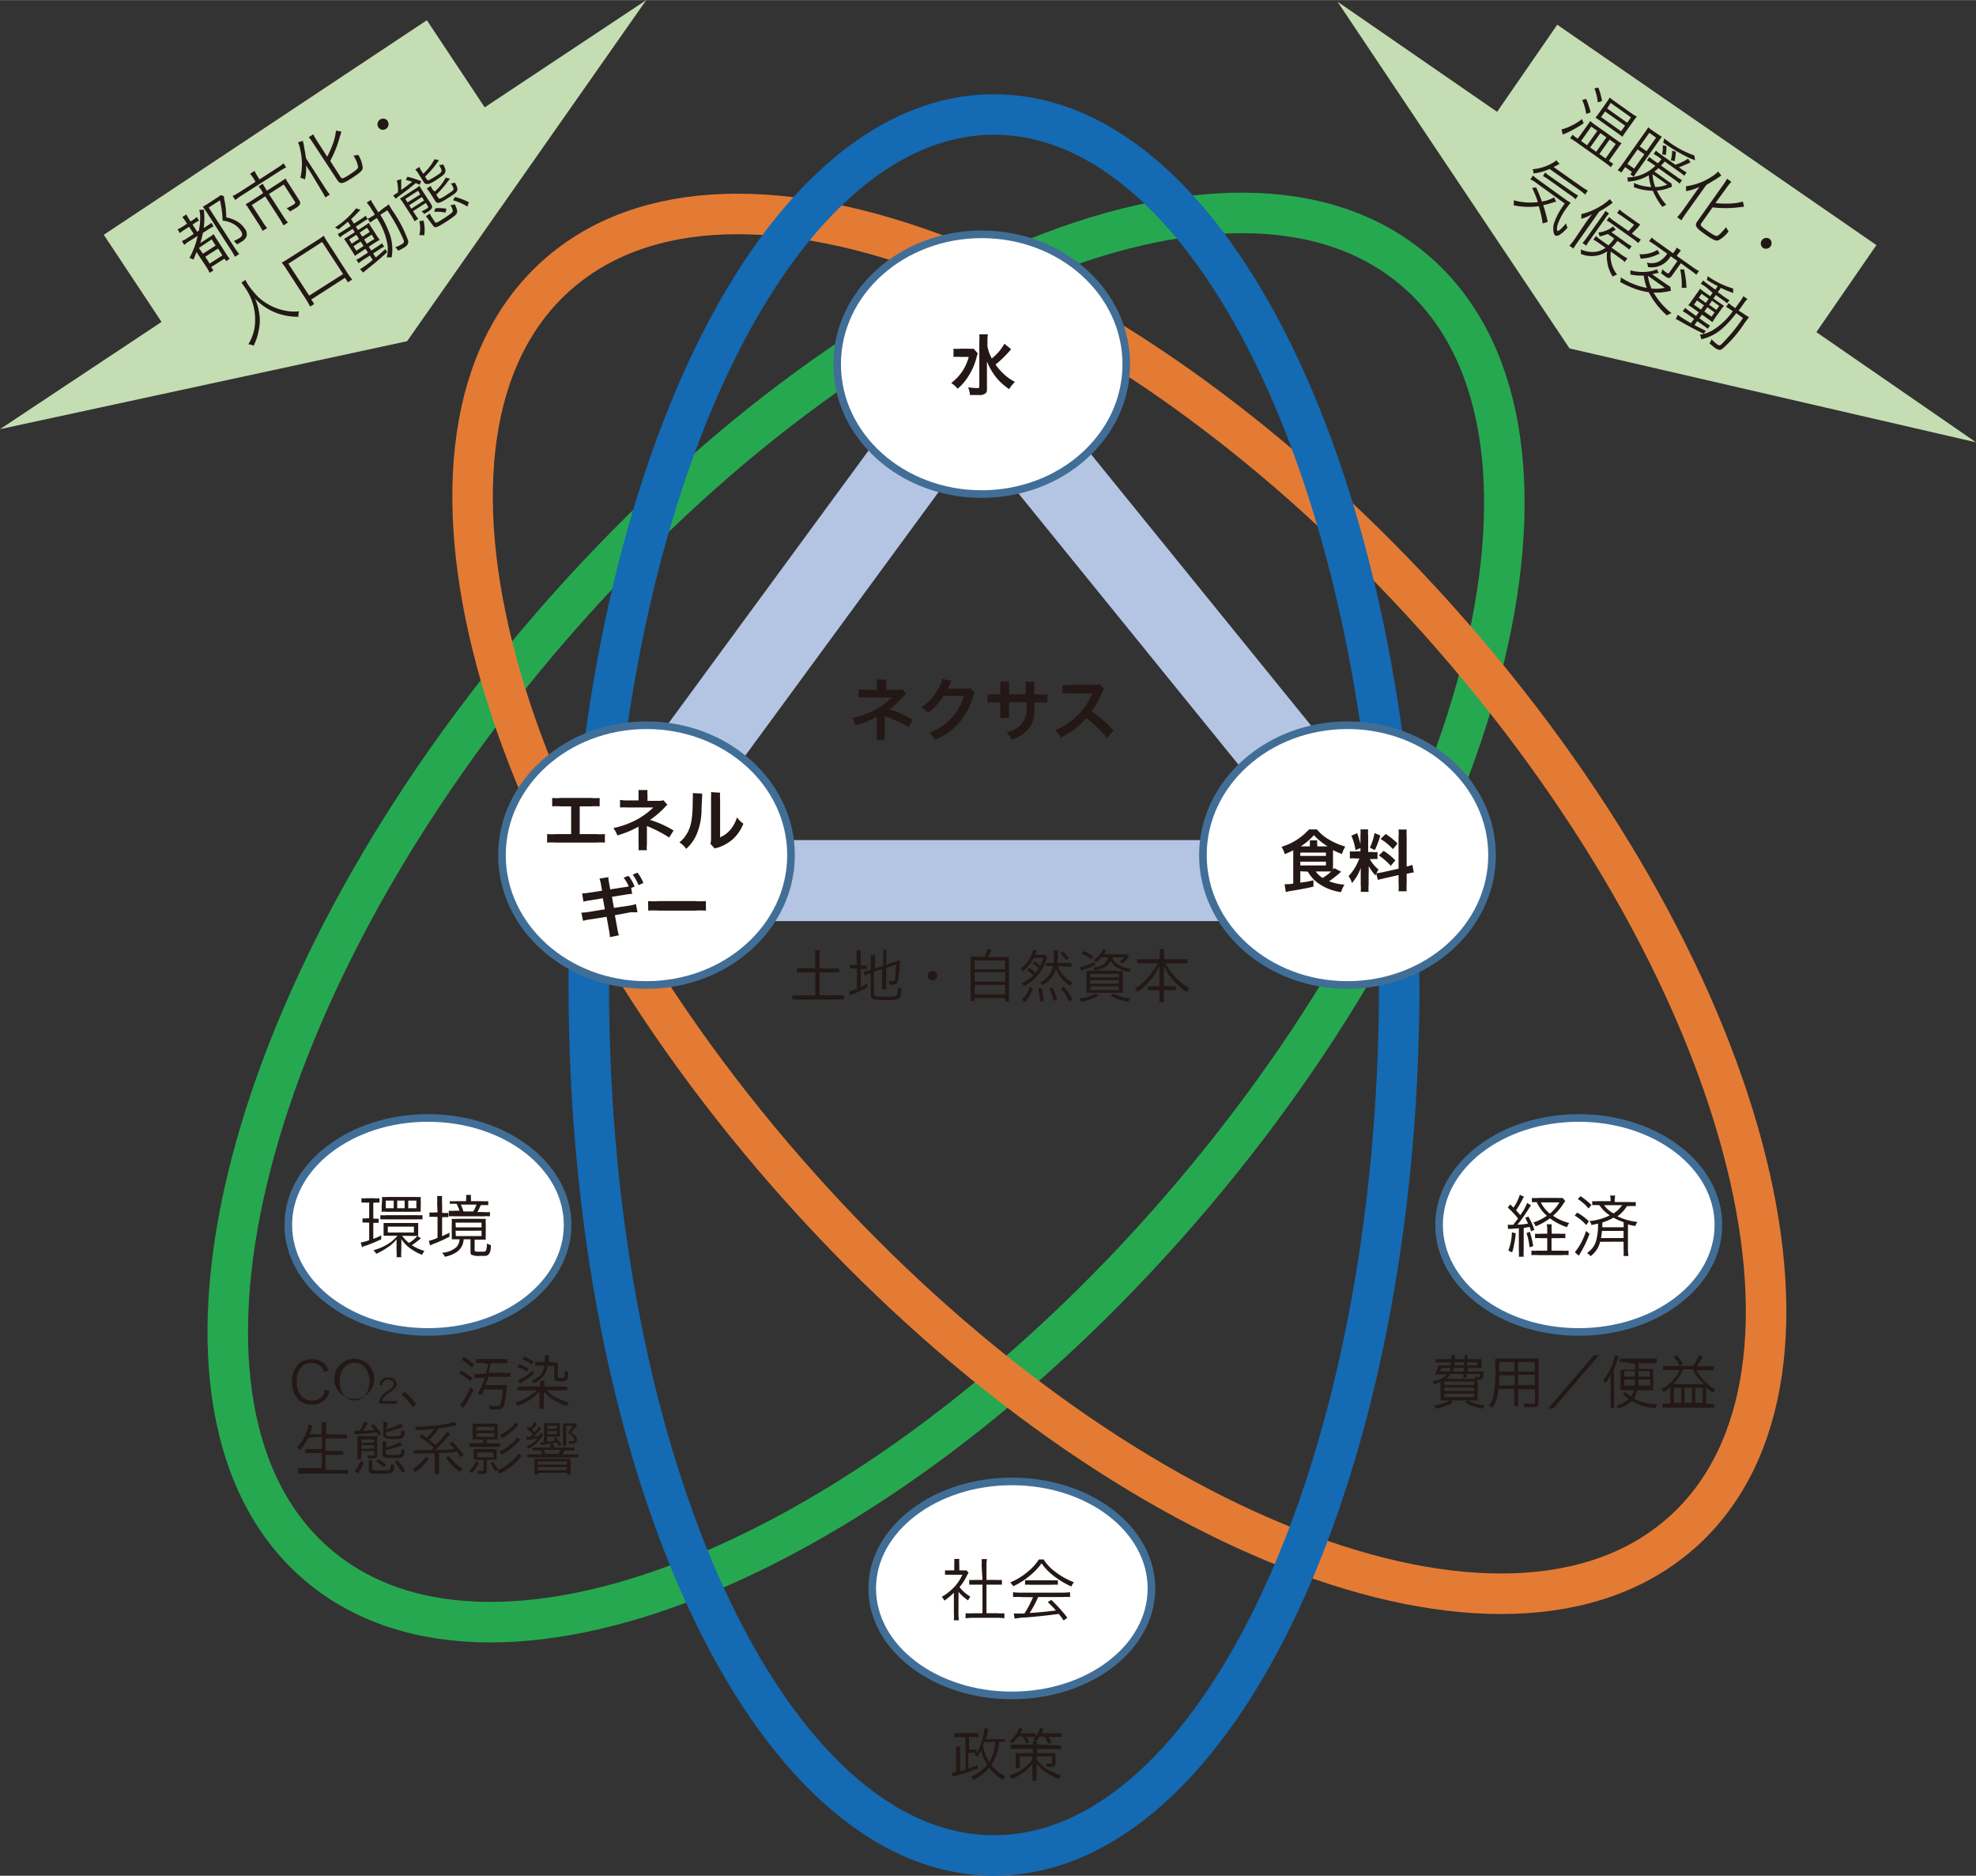 <svg xmlns="http://www.w3.org/2000/svg" width="73.14mm" height="69.42mm" viewBox="0 0 207.34 196.77"><rect x="0" y="0" width="207.34" height="196.77" fill="#333333" stroke="none"/><defs><style>.cls-1{fill:#fff;stroke:#416e97;stroke-width:0.8px;}.cls-1,.cls-2,.cls-3,.cls-4,.cls-6{stroke-miterlimit:8;}.cls-1,.cls-5{fill-rule:evenodd;}.cls-2,.cls-3,.cls-4,.cls-6{fill:none;}.cls-2{stroke:#b4c5e3;stroke-width:8.5px;}.cls-3{stroke:#26a850;}.cls-3,.cls-4,.cls-6{stroke-width:4.25px;}.cls-4{stroke:#e47b34;}.cls-5{fill:#c4ddb2;}.cls-6{stroke:#146ab3;}.cls-7{fill:#231815;}</style></defs><g id="レイヤー_2" data-name="レイヤー 2"><g id="文字"><path class="cls-1" d="M151,128.49c0-6.2,6.56-11.22,14.65-11.22s14.66,5,14.66,11.22-6.56,11.23-14.66,11.23-14.65-5-14.65-11.23Z"/><path class="cls-1" d="M30.25,128.49c0-6.2,6.56-11.22,14.65-11.22s14.66,5,14.66,11.22S53,139.72,44.9,139.72s-14.65-5-14.65-11.23Z"/><path class="cls-1" d="M91.52,166.63c0-6.2,6.56-11.23,14.65-11.23s14.65,5,14.65,11.23-6.56,11.22-14.65,11.22-14.65-5-14.65-11.22Z"/><polygon class="cls-2" points="63.31 92.37 102.24 39.3 145.29 92.37 63.31 92.37 63.31 92.37"/><path class="cls-3" d="M125.18,125.31c31.76-37.51,42.15-80.92,23.21-97s-60,1.36-91.81,38.87-42.15,80.92-23.21,97,60.05-1.36,91.81-38.87Z"/><path class="cls-4" d="M150.8,64.91c-32.62-36.39-74-52.5-92.43-36s-6.91,59.41,25.72,95.8,74,52.5,92.44,36,6.9-59.42-25.73-95.8Z"/><polygon class="cls-5" points="0 45.01 16.95 33.76 10.89 24.62 44.79 2.11 50.86 11.25 67.81 0 42.72 35.78 0 45.01 0 45.01"/><polygon class="cls-5" points="140.34 0.16 157.09 11.72 163.4 2.58 196.89 25.7 190.59 34.83 207.34 46.39 164.69 36.54 140.34 0.16 140.34 0.16"/><path class="cls-6" d="M146.82,103.32c0-50.44-19-91.32-42.52-91.32S61.78,52.88,61.78,103.32s19,91.32,42.52,91.32,42.52-40.88,42.52-91.32Z"/><path class="cls-1" d="M87.84,38.2c0-7.53,6.79-13.63,15.17-13.63s15.17,6.1,15.17,13.63S111.39,51.82,103,51.82,87.84,45.72,87.84,38.2Z"/><path class="cls-1" d="M52.67,89.7c0-7.53,6.8-13.63,15.17-13.63S83,82.17,83,89.7s-6.8,13.62-15.18,13.62S52.67,97.22,52.67,89.7Z"/><path class="cls-1" d="M126.22,89.7c0-7.53,6.79-13.63,15.17-13.63s15.17,6.1,15.17,13.63-6.79,13.62-15.17,13.62-15.17-6.1-15.17-13.62Z"/><path class="cls-7" d="M102.6,37.07a3.57,3.57,0,0,0-.15.48,6.56,6.56,0,0,1-.9,2,5.27,5.27,0,0,1-1.07,1.22,2.75,2.75,0,0,0-.67-.6,4.88,4.88,0,0,0,1-1,4.93,4.93,0,0,0,.84-1.74h-.89a6.37,6.37,0,0,0-.71,0v-.86a4.6,4.6,0,0,0,.76,0h.74a4.18,4.18,0,0,0,.62,0Zm3.5-.45s-.13.15-.37.42a11.09,11.09,0,0,1-1.27,1.19,5.58,5.58,0,0,0,.81.94,4.88,4.88,0,0,0,1.23.88,3.82,3.82,0,0,0-.61.76,6.29,6.29,0,0,1-1.21-1.05,6.45,6.45,0,0,1-1.12-1.86c0,.71,0,.87,0,1.11V40.7c0,.32,0,.46-.18.57a1,1,0,0,1-.68.16c-.26,0-.64,0-.92,0a2.6,2.6,0,0,0-.2-.81,7.61,7.61,0,0,0,.92.08c.21,0,.26,0,.26-.17V35.81a5.32,5.32,0,0,0,0-.75h.9a4.22,4.22,0,0,0-.05.75v.5a4.08,4.08,0,0,0,.46,1.28,5.06,5.06,0,0,0,1.32-1.54Z"/><path class="cls-7" d="M60.83,87.49h1.72a5.36,5.36,0,0,0,.92,0v.89a6.86,6.86,0,0,0-.91,0H58.31a6.69,6.69,0,0,0-.9,0v-.89a5.22,5.22,0,0,0,.92,0h1.6V84.58H58.85a7.19,7.19,0,0,0-.91,0v-.88a5.36,5.36,0,0,0,.92,0H62a5.36,5.36,0,0,0,.92,0v.88a7.1,7.1,0,0,0-.91,0H60.83Z"/><path class="cls-7" d="M67,89.18a4,4,0,0,0,0-.63V86.7a1.59,1.59,0,0,1-.22.13,10.73,10.73,0,0,1-2,.8,3,3,0,0,0-.42-.77,9.31,9.31,0,0,0,2-.66,7.88,7.88,0,0,0,2.19-1.5H68.4l-2.59,0a5.11,5.11,0,0,0-.75,0V83.9a3.89,3.89,0,0,0,.76.06H67v-.58c0-.26,0-.36,0-.51h.94a3.07,3.07,0,0,0,0,.5V84h1.2a1.61,1.61,0,0,0,.48-.06l.41.48a1.6,1.6,0,0,0-.31.3A9.31,9.31,0,0,1,68.21,86a11.25,11.25,0,0,1,2.47,1.11l-.46.74a14.12,14.12,0,0,0-2.16-1.13l-.18-.08c0,.09,0,.29,0,.35v1.56a2.84,2.84,0,0,0,0,.63Z"/><path class="cls-7" d="M73.68,83.24c0,.2,0,.2-.07,1.58A6.62,6.62,0,0,1,73,87.73a4.44,4.44,0,0,1-1,1.31,2.4,2.4,0,0,0-.71-.68,3.29,3.29,0,0,0,.73-.82c.51-.81.67-1.73.67-3.71a3.3,3.3,0,0,0,0-.64Zm1.88-.09a3.78,3.78,0,0,0,0,.68l0,4a2.88,2.88,0,0,0,1.08-.8,3.61,3.61,0,0,0,.69-1.3,3,3,0,0,0,.67.67,4.39,4.39,0,0,1-1.13,1.65,4.73,4.73,0,0,1-1.51.85A2.63,2.63,0,0,0,75,89l-.45-.48a3.32,3.32,0,0,0,.06-.75l0-4v-.21a3.18,3.18,0,0,0,0-.47Z"/><path class="cls-7" d="M65.5,93.06c.17,0,.37-.06.47-.09a4.44,4.44,0,0,0-.53-.91l.52-.19A5,5,0,0,1,66.59,93l-.36.14.1.63h-.22l0,0-.41.06-1.49.24.21,1.16L66,95a4.2,4.2,0,0,0,.73-.17l.16.86-.33,0-.11,0-.28,0L64.52,96l.25,1.37a7.31,7.31,0,0,0,.17.74L64,98.3a5.88,5.88,0,0,0-.1-.74l-.25-1.39-1.75.27a5.2,5.2,0,0,0-.72.15L61,95.73a5.16,5.16,0,0,0,.75-.07l1.72-.28-.22-1.16L62,94.43a5.79,5.79,0,0,0-.78.15l-.14-.87a5.26,5.26,0,0,0,.78-.08l1.31-.2-.1-.6a3.28,3.28,0,0,0-.17-.67l.93-.15a4.93,4.93,0,0,0,.09.67l.11.61ZM67,92.84a5.24,5.24,0,0,0-.61-1.1l.5-.2a4.19,4.19,0,0,1,.62,1.08Z"/><path class="cls-7" d="M68,94.52a7.28,7.28,0,0,0,1.15,0h3.77a7.2,7.2,0,0,0,1.15,0v1a9.08,9.08,0,0,0-1.15,0H69.18a9.28,9.28,0,0,0-1.16,0Z"/><path class="cls-7" d="M136.44,91.39v1.2c.68-.1.74-.11,1.38-.25V93c-.75.18-1.3.28-2.57.49l-.33.08-.13-.82h.11c.09,0,.51,0,.8-.07V89.51c0-.09,0-.14,0-.32a8.38,8.38,0,0,1-.89.4,3.34,3.34,0,0,0-.34-.77A6.21,6.21,0,0,0,137.35,87h.83a4.7,4.7,0,0,0,1.26,1.06,7.32,7.32,0,0,0,1.72.74,3.29,3.29,0,0,0-.35.78,7.56,7.56,0,0,1-.94-.41v1.72a3,3,0,0,0,0,.32l.13-.15.72.38a12.41,12.41,0,0,1-1.26,1,6,6,0,0,0,1.61.36,3.78,3.78,0,0,0-.36.78,5.37,5.37,0,0,1-2.48-1,3.9,3.9,0,0,1-1-1.15Zm1-2.61v-.21a2.19,2.19,0,0,0,0-.42h.78a1.63,1.63,0,0,0,0,.42v.21h1.09a6.69,6.69,0,0,1-1.44-1.18,6.51,6.51,0,0,1-1.39,1.18Zm-1,1h2.69v-.35h-2.69Zm0,1h2.69v-.4h-2.69Zm1.61.62a2.42,2.42,0,0,0,.73.69,5.68,5.68,0,0,0,.91-.68h-1.64Z"/><path class="cls-7" d="M144.4,91.6a2.46,2.46,0,0,0-.07.24,5.39,5.39,0,0,1-.72-1,7.46,7.46,0,0,1,0,.8v1.17a3.71,3.71,0,0,0,0,.74h-.83a4.15,4.15,0,0,0,0-.75v-.91c0-.29,0-.62,0-.85a4.93,4.93,0,0,1-.92,1.59,2.08,2.08,0,0,0-.36-.73,4.84,4.84,0,0,0,.77-1.05,7.43,7.43,0,0,0,.37-.8h-.37a3.34,3.34,0,0,0-.63,0v-.75a3.41,3.41,0,0,0,.63,0h.48V87.69a4.1,4.1,0,0,0,0-.69h.81a4,4,0,0,0,0,.69v1.68H144a2.65,2.65,0,0,0,.54,0v.74a4.28,4.28,0,0,0-.56,0h-.25a3.7,3.7,0,0,0,.91,1.09,3.64,3.64,0,0,0-.2.39,5.22,5.22,0,0,0,.65-.1l1.66-.37V87.83a5.57,5.57,0,0,0,0-.82h.85a5.67,5.67,0,0,0,0,.81v3.07a4.26,4.26,0,0,0,.6-.17l.15.8c-.19,0-.39.06-.68.13l-.07,0v1a6.06,6.06,0,0,0,0,.84h-.85a6.13,6.13,0,0,0,0-.85v-.85l-1.5.34c-.31.07-.52.12-.67.17Zm-2-4.21a9.22,9.22,0,0,1,.43,1.53l-.6.25a5.85,5.85,0,0,0-.43-1.51Zm2.43.25a8.84,8.84,0,0,1-.57,1.53l-.52-.26a5.86,5.86,0,0,0,.49-1.53Zm.35,1.61a6.27,6.27,0,0,1,1.23,1l-.48.57a6.46,6.46,0,0,0-1.25-1.09Zm.22-1.77a6.78,6.78,0,0,1,1.24,1l-.48.59A5.93,5.93,0,0,0,144.86,88Z"/><path class="cls-7" d="M38.5,126.16a2.91,2.91,0,0,0-.57,0v-.47a2.43,2.43,0,0,0,.59,0h.71a2.51,2.51,0,0,0,.59,0v.47a2.83,2.83,0,0,0-.54,0h-.11v1.67h.1a2.13,2.13,0,0,0,.46,0v.45a2.22,2.22,0,0,0-.46,0h-.1v1.67a6.11,6.11,0,0,0,.83-.36V130a17.54,17.54,0,0,1-1.64.68c-.15,0-.27.11-.37.15l-.14-.5a4.28,4.28,0,0,0,.89-.24v-1.84h-.22a2.33,2.33,0,0,0-.48,0v-.45a2.28,2.28,0,0,0,.48,0h.22v-1.67Zm5.67,3.75s0,0-.09.06l-.14.11a7.64,7.64,0,0,1-.73.54,5,5,0,0,0,1.33.6,1.51,1.51,0,0,0-.25.41,5.34,5.34,0,0,1-1.39-.79,3.5,3.5,0,0,1-.79-.87,6.6,6.6,0,0,1,0,.69v.54a3.7,3.7,0,0,0,0,.68h-.5a4,4,0,0,0,0-.69v-.52c0-.19,0-.48,0-.67a4,4,0,0,1-1,.89,7.37,7.37,0,0,1-1.13.63,1.32,1.32,0,0,0-.3-.37A5.79,5.79,0,0,0,41,130.3a5.24,5.24,0,0,0,.71-.67H40.8l-.55,0c0-.11,0-.26,0-.43v-.47c0-.17,0-.31,0-.44l.56,0H43.3l.58,0c0,.13,0,.26,0,.44v.47c0,.19,0,.31,0,.43h-.09Zm-4.26-2.44a4,4,0,0,0,.67,0h3.08a6,6,0,0,0,.67,0v.44a6.3,6.3,0,0,0-.65,0H40.57a6.15,6.15,0,0,0-.66,0Zm.17-1.43a3,3,0,0,0,0-.48,4,4,0,0,0,.56,0h2.94a4.34,4.34,0,0,0,.57,0,3.28,3.28,0,0,0,0,.47v.61a3.28,3.28,0,0,0,0,.47,4.33,4.33,0,0,0-.55,0h-3a5.12,5.12,0,0,0-.56,0,2.7,2.7,0,0,0,0-.49Zm1.23-.1h-.83v.8h.83Zm-.62,3.35h2.74v-.62H40.69Zm1.77-3.35h-.78v.8h.78Zm-.26,3.69a3.64,3.64,0,0,0,.7.75,3.15,3.15,0,0,0,.89-.73l-.43,0Zm1.49-3.69h-.85v.8h.85Z"/><path class="cls-7" d="M45.87,126.23a5.59,5.59,0,0,0,0-.77h.52a5.41,5.41,0,0,0,0,.77v1h.09a4.07,4.07,0,0,0,.56,0v.45a4.53,4.53,0,0,0-.56,0h-.09v2c.29-.14.42-.19.77-.38l0,.43a17,17,0,0,1-1.74.78,2.59,2.59,0,0,0-.29.14l-.13-.49a4.48,4.48,0,0,0,.91-.31v-2.2h-.23a4.16,4.16,0,0,0-.62,0v-.47a3.85,3.85,0,0,0,.63,0h.22ZM48,130c-.21,0-.35,0-.6,0a3.07,3.07,0,0,0,0-.5V128.4a3.91,3.91,0,0,0,0-.55,5.89,5.89,0,0,0,.68,0h2.23a5.74,5.74,0,0,0,.66,0,3.76,3.76,0,0,0,0,.57v1.08a3.66,3.66,0,0,0,0,.54,5.09,5.09,0,0,0-.58,0H49.8v1.1c0,.14.08.16.63.16.38,0,.51,0,.56-.11a2,2,0,0,0,.1-.76,1.3,1.3,0,0,0,.42.18c0,.6-.11.84-.27,1s-.33.13-.91.13a1.75,1.75,0,0,1-.8-.1c-.11,0-.16-.15-.16-.34V130h-.72a1.83,1.83,0,0,1-.1.52,1.72,1.72,0,0,1-.78.91,3.18,3.18,0,0,1-1.1.4,1.22,1.22,0,0,0-.29-.42,2.49,2.49,0,0,0,1.5-.58,1.24,1.24,0,0,0,.34-.83Zm2.51-4a6.83,6.83,0,0,0,.72,0v.42a7.1,7.1,0,0,0-.72,0h-.07a5.42,5.42,0,0,1-.35.72h.62a4.16,4.16,0,0,0,.7,0v.45a4.53,4.53,0,0,0-.71,0H47.76a6.32,6.32,0,0,0-.67,0V127a4.22,4.22,0,0,0,.67,0h.45a3.43,3.43,0,0,0-.3-.72h-.06a5.92,5.92,0,0,0-.65,0V126a6.75,6.75,0,0,0,.71,0h1v-.2a2.07,2.07,0,0,0,0-.46h.51a3.09,3.09,0,0,0,0,.47V126Zm-2.68,2.75h2.7v-.5H47.8Zm0,.91h2.7v-.56H47.8Zm1.83-2.58a4.28,4.28,0,0,0,.34-.72H48.35a5.41,5.41,0,0,1,.28.72Z"/><path class="cls-7" d="M158.21,128.48l.28,0h.29l.51-.66a9.48,9.48,0,0,0-1.08-1.15l.26-.33.34.34a5.07,5.07,0,0,0,.66-1.34l.44.19a1.82,1.82,0,0,0-.15.26,9.54,9.54,0,0,1-.68,1.17c.2.21.26.29.44.5a5,5,0,0,0,.72-1.27l.41.24-.44.67c-.25.39-.67,1-1,1.36.46,0,.76-.05,1.12-.1a5.62,5.62,0,0,0-.29-.61l.33-.14A7.87,7.87,0,0,1,161,129l-.35.17a3.1,3.1,0,0,0-.13-.45c-.26,0-.38.06-.64.09v2.31a4.69,4.69,0,0,0,0,.71h-.51a5,5,0,0,0,0-.71v-2.28l-.88.07a1.17,1.17,0,0,0-.26,0Zm.83.88a8.06,8.06,0,0,1-.18,1.24,3.78,3.78,0,0,1-.2.77l-.39-.19a5.57,5.57,0,0,0,.37-1.91Zm1.48-.14a9.06,9.06,0,0,1,.36,1.49l-.39.13a6.08,6.08,0,0,0-.32-1.5Zm3.08.19a3.65,3.65,0,0,0,.65,0v.47a5.92,5.92,0,0,0-.65,0h-.8v1.31h1.09a3.93,3.93,0,0,0,.7,0v.47a4.72,4.72,0,0,0-.7,0h-2.5a4.72,4.72,0,0,0-.7,0v-.47a4.24,4.24,0,0,0,.66,0h1v-1.31h-.63a5.92,5.92,0,0,0-.65,0v-.47a2.8,2.8,0,0,0,.65,0h.63v-.26a3.78,3.78,0,0,0-.05-.73h.52a4.11,4.11,0,0,0,0,.73v.26Zm.64-3.42c-.1.13-.1.13-.37.54a5.57,5.57,0,0,1-.91,1,5.07,5.07,0,0,0,1.7.76,1.14,1.14,0,0,0-.23.44,6.05,6.05,0,0,1-1.79-.93,6.6,6.6,0,0,1-1.51.84,1.2,1.2,0,0,0-.24-.4,5.23,5.23,0,0,0,1.42-.71,4.23,4.23,0,0,1-1.06-1.42,3.78,3.78,0,0,0-.51,0v-.45a3.74,3.74,0,0,0,.69,0h2a3.22,3.22,0,0,0,.54,0Zm-2.56.14a3.49,3.49,0,0,0,.95,1.18,4.75,4.75,0,0,0,1-1.18Z"/><path class="cls-7" d="M165.5,127.2a6.06,6.06,0,0,1,1.22.91l-.28.4a4.69,4.69,0,0,0-1.21-1Zm1.29,2.22a11.49,11.49,0,0,1-.95,2l-.12.2a.37.37,0,0,0-.05.11l-.42-.37a6.72,6.72,0,0,0,1.17-2.23Zm-.94-3.94a7.88,7.88,0,0,1,1.14.92l-.31.37a4.63,4.63,0,0,0-1.13-1Zm2.05,4.78a2.64,2.64,0,0,1-1,1.51,1.27,1.27,0,0,0-.39-.33,2.23,2.23,0,0,0,1-1.4,6.35,6.35,0,0,0,.17-1.68l-.69.14a.92.92,0,0,0-.22-.41,6.17,6.17,0,0,0,2.14-.6,3.84,3.84,0,0,1-1.09-1.07h-.13a5,5,0,0,0-.62,0V126a5.18,5.18,0,0,0,.63,0H169V126a3.42,3.42,0,0,0-.05-.59h.53a3,3,0,0,0-.05.58v.1H171a5.14,5.14,0,0,0,.64,0v.43a4.88,4.88,0,0,0-.62,0h-.31a3.55,3.55,0,0,1-1,1.07,6.66,6.66,0,0,0,2.11.59,1.37,1.37,0,0,0-.23.43c-.38-.07-.51-.1-.77-.17V131a5.11,5.11,0,0,0,.05.75h-.51a5.56,5.56,0,0,0,0-.75v-.75Zm.19-1.14a6.54,6.54,0,0,1-.1.75h2.37v-.75Zm2.27-.92a5.82,5.82,0,0,1-1.06-.47,5.32,5.32,0,0,1-1.17.51c0,.27,0,.35,0,.5h2.25Zm-2.05-1.78a2.87,2.87,0,0,0,1,.86,3.11,3.11,0,0,0,.9-.86Z"/><path class="cls-7" d="M92,77.64A4,4,0,0,0,92,77V75.16a1.1,1.1,0,0,1-.21.14,11.37,11.37,0,0,1-2,.79,2.73,2.73,0,0,0-.41-.77,8.54,8.54,0,0,0,2-.66,7.39,7.39,0,0,0,2.2-1.5h-.15l-2.59,0a4.85,4.85,0,0,0-.75,0v-.86a3.82,3.82,0,0,0,.76.06H92v-.58a3,3,0,0,0,0-.51h1a2.33,2.33,0,0,0,0,.5v.59h1.19a1.25,1.25,0,0,0,.48-.07l.42.48a1.71,1.71,0,0,0-.32.31,8.75,8.75,0,0,1-1.44,1.32,11.74,11.74,0,0,1,2.47,1.11l-.47.75A12.53,12.53,0,0,0,93,75.18l-.17-.07c0,.08,0,.28,0,.34V77a2.8,2.8,0,0,0,0,.63Z"/><path class="cls-7" d="M102.27,72.66a1.33,1.33,0,0,0-.18.42,7.25,7.25,0,0,1-1.45,2.73,7,7,0,0,1-2.52,1.8,2.25,2.25,0,0,0-.6-.74A6.16,6.16,0,0,0,99.07,76a5.63,5.63,0,0,0,2.07-3l-2.14,0a6.75,6.75,0,0,1-1.65,1.81,1.79,1.79,0,0,0-.69-.6,5.4,5.4,0,0,0,1.83-2.06,2.71,2.71,0,0,0,.37-.93l1,.19a.64.64,0,0,0-.12.22s0,0-.1.2l-.09.18a1.52,1.52,0,0,1-.11.23l.34,0,1.55,0a1.18,1.18,0,0,0,.51-.07Z"/><path class="cls-7" d="M107.61,72.83v-.55a4.06,4.06,0,0,0,0-.78h.92a2.59,2.59,0,0,0,0,.47c0,.43,0,.43,0,.86h.46a5.29,5.29,0,0,0,.92,0v.86a7.19,7.19,0,0,0-.91,0h-.47a11.06,11.06,0,0,1,0,1.16,2.88,2.88,0,0,1-1,2,4,4,0,0,1-1.38.74,2.26,2.26,0,0,0-.53-.75,3.45,3.45,0,0,0,1.35-.67,2.25,2.25,0,0,0,.75-1.7c0-.17,0-.34,0-.82h-1.84v1.06a4.37,4.37,0,0,0,0,.59h-.92a4.71,4.71,0,0,0,0-.61v-1h-.43a7.19,7.19,0,0,0-.91,0v-.86a5.29,5.29,0,0,0,.92,0h.42v-.71a3.48,3.48,0,0,0,0-.63h.93a3.34,3.34,0,0,0,0,.61v.73Z"/><path class="cls-7" d="M116.17,77.42a14,14,0,0,0-2.17-2.1,8.63,8.63,0,0,1-2.7,2.05,2.8,2.8,0,0,0-.57-.79,5.66,5.66,0,0,0,1.41-.78,6.84,6.84,0,0,0,2.38-2.88l.08-.18-2.34,0a5.67,5.67,0,0,0-.78,0l0-.9a3.49,3.49,0,0,0,.62,0h.17l2.49,0a1.65,1.65,0,0,0,.63-.08l.47.48a1.31,1.31,0,0,0-.23.38,9.09,9.09,0,0,1-1.1,2,11.93,11.93,0,0,1,1.31,1c.18.16.18.16,1,1Z"/><path class="cls-7" d="M34,143.93a1.45,1.45,0,0,0-.28-.53,1.33,1.33,0,0,0-1-.44c-1,0-1.59.75-1.59,1.95s.62,2,1.59,2a1.39,1.39,0,0,0,1.13-.5,1.3,1.3,0,0,0,.24-.61l.5.12a2,2,0,0,1-.32.72,1.89,1.89,0,0,1-1.57.7,1.94,1.94,0,0,1-1.41-.53,2.9,2.9,0,0,1,0-3.71,1.94,1.94,0,0,1,1.38-.51A1.82,1.82,0,0,1,34,143a1.8,1.8,0,0,1,.47.76Z"/><path class="cls-7" d="M39.25,144.92a2.1,2.1,0,1,1-2.08-2.38A2.1,2.1,0,0,1,39.25,144.92Zm-1,1.54a2.5,2.5,0,0,0,0-3.09,1.47,1.47,0,0,0-1-.41c-1,0-1.6.77-1.6,1.95s.64,2,1.6,2A1.42,1.42,0,0,0,38.21,146.46Z"/><path class="cls-7" d="M40.15,147.23a2,2,0,0,0-.39,0,1.9,1.9,0,0,1,.1-.47,1.59,1.59,0,0,1,.46-.6,4,4,0,0,1,.54-.39c.35-.23.46-.39.46-.6s-.22-.44-.58-.44a.59.59,0,0,0-.51.23.63.63,0,0,0-.12.35l-.3-.05a1,1,0,0,1,.22-.5.91.91,0,0,1,.71-.27c.53,0,.87.26.87.68a.72.72,0,0,1-.21.5,2.62,2.62,0,0,1-.59.45,2,2,0,0,0-.51.43,1,1,0,0,0-.2.41h1.12a2.81,2.81,0,0,0,.43,0v.3a2.89,2.89,0,0,0-.43,0Z"/><path class="cls-7" d="M42.44,146a6.17,6.17,0,0,1,1.21,1.28l-.33.32a6.09,6.09,0,0,0-1.19-1.31Z"/><path class="cls-7" d="M48.39,143.77a7.84,7.84,0,0,1,1.17.77l-.24.34a5,5,0,0,0-1.15-.82Zm1.29,2a10.45,10.45,0,0,1-.91,1.67,1.63,1.63,0,0,0-.16.24l-.35-.32a1.35,1.35,0,0,0,.22-.24,7.38,7.38,0,0,0,.89-1.59Zm-1-3.42a7.38,7.38,0,0,1,1.07.79l-.24.32a4.52,4.52,0,0,0-1.08-.82Zm1.91.63a3.53,3.53,0,0,0-.64,0v-.42a5,5,0,0,0,.64,0h2a5.12,5.12,0,0,0,.63,0V143a5.85,5.85,0,0,0-.62,0h-1.1c-.07.33-.12.52-.23,1H52.9a4.3,4.3,0,0,0,.67,0v.43a6.36,6.36,0,0,0-.67,0H51.25c-.11.35-.19.61-.29.87h1.65a4.17,4.17,0,0,0,.59,0,11.56,11.56,0,0,1-.29,2,.63.63,0,0,1-.74.54,6.93,6.93,0,0,1-.77,0,1.63,1.63,0,0,0-.11-.42,5,5,0,0,0,.84.1c.25,0,.34-.07.42-.37a6.84,6.84,0,0,0,.21-1.39H50.82c-.11.27-.14.32-.24.54l-.44-.06a10.25,10.25,0,0,0,.71-1.7h-.44a5.92,5.92,0,0,0-.64,0v-.43a4,4,0,0,0,.64,0H51c.1-.39.15-.56.22-1Z"/><path class="cls-7" d="M58.83,145.44a5.11,5.11,0,0,0,.68,0v.4a6.66,6.66,0,0,0-.68,0H57.34a3.88,3.88,0,0,0,.72.58,5.8,5.8,0,0,0,1.66.7,1.2,1.2,0,0,0-.26.37,6.18,6.18,0,0,1-1.48-.71,3.79,3.79,0,0,1-.92-.8c0,.32,0,.54,0,.68v.51a2.31,2.31,0,0,0,0,.63h-.46a3.34,3.34,0,0,0,0-.63v-.51c0-.12,0-.46,0-.68a5.57,5.57,0,0,1-2.29,1.5,1.17,1.17,0,0,0-.27-.35,5.78,5.78,0,0,0,2.29-1.29H55a6.8,6.8,0,0,0-.68,0v-.4a3.64,3.64,0,0,0,.66,0h1.7v-.19a2.29,2.29,0,0,0,0-.41h.44a2.46,2.46,0,0,0,0,.41v.19Zm-4.31-2.33a4.49,4.49,0,0,1,.95.49l-.21.3a3.12,3.12,0,0,0-1-.51Zm1.5,1a8.8,8.8,0,0,1-1.33.93l-.14.09-.2-.35a5,5,0,0,0,1.54-1ZM55,142.32a4.17,4.17,0,0,1,1,.52l-.21.29a3.46,3.46,0,0,0-1-.54Zm3,.61.53,0a3.48,3.48,0,0,0,0,.49v.94c0,.17,0,.18.27.18s.41,0,.43-.13a3,3,0,0,0,.05-.65.94.94,0,0,0,.35.14c-.06.93-.1,1-.85,1-.52,0-.62-.07-.62-.41v-1.2h-.69A2.27,2.27,0,0,1,56,145.1a.93.93,0,0,0-.23-.3,2.09,2.09,0,0,0,1.06-.76,1.92,1.92,0,0,0,.28-.79h-.33a4.6,4.6,0,0,0-.61,0v-.39a3,3,0,0,0,.61,0h.38c0-.12,0-.22,0-.36a1.9,1.9,0,0,0,0-.35h.43a1.72,1.72,0,0,0,0,.29c0,.1,0,.3,0,.42Z"/><path class="cls-7" d="M32.32,150.83a5.5,5.5,0,0,1-.83,1.29,1.2,1.2,0,0,0-.34-.25A4.92,4.92,0,0,0,32.23,150a1.66,1.66,0,0,0,.13-.57l.45.12c0,.09-.07.18-.12.32s-.09.26-.21.59h1.26v-.64a4.4,4.4,0,0,0,0-.64h.49a4.14,4.14,0,0,0,0,.64v.64h1.48a4.75,4.75,0,0,0,.69,0v.43c-.23,0-.42,0-.69,0H34.15v1.3h1.21a3.58,3.58,0,0,0,.65,0v.42a5.55,5.55,0,0,0-.65,0H34.15v1.58h1.68a4.78,4.78,0,0,0,.71,0v.44a4.83,4.83,0,0,0-.71-.05H32a4.73,4.73,0,0,0-.71.05V154a4.64,4.64,0,0,0,.7,0h1.79v-1.58h-1.1a5.36,5.36,0,0,0-.64,0v-.42a3.46,3.46,0,0,0,.64,0h1.1v-1.3Z"/><path class="cls-7" d="M37.2,150.09h.51a3.55,3.55,0,0,0,.49-.94l.4.1c-.23.41-.34.58-.5.83.53,0,.7,0,1.21-.08a3.16,3.16,0,0,0-.39-.44l.28-.17a7.65,7.65,0,0,1,.8,1l-.29.19-.21-.32a17.5,17.5,0,0,1-2,.17l-.31,0Zm0,4.23a2.76,2.76,0,0,0,.65-1.07l.33.16a3.54,3.54,0,0,1-.65,1.14Zm.71-1.84a3.91,3.91,0,0,0,0,.58h-.4a4.78,4.78,0,0,0,0-.62v-1.3c0-.26,0-.36,0-.49h1.55a3.72,3.72,0,0,0,.53,0,4.56,4.56,0,0,0,0,.6v1.31c0,.21-.06.33-.16.37A1.08,1.08,0,0,1,39,153h-.37a1,1,0,0,0-.08-.33,3.89,3.89,0,0,0,.52,0c.18,0,.21,0,.21-.16v-.31H37.93Zm1.36-1.16V151H37.93v.37Zm0,.63v-.36H37.93V152Zm-.22,1.26a1.68,1.68,0,0,0,0,.41v.47c0,.14.12.16.78.16s1,0,1.08-.13a1.19,1.19,0,0,0,.1-.56,1.2,1.2,0,0,0,.37.15c0,.44-.11.64-.26.75s-.41.13-1.13.13c-1.16,0-1.3,0-1.3-.41v-.53a2.06,2.06,0,0,0,0-.44Zm1.2.69a3.21,3.21,0,0,0-.8-.61l.25-.21a3.67,3.67,0,0,1,.82.57Zm.23-2.1a4.48,4.48,0,0,0,1.49-.52l.27.29-.24.1a8.75,8.75,0,0,1-1.52.43v.34c0,.16.1.19.74.19s.7,0,.78-.08.1-.2.12-.59a1,1,0,0,0,.34.15c0,.45-.09.58-.21.69s-.39.15-1.06.15c-.87,0-1.07-.08-1.07-.42v-.88a1.92,1.92,0,0,0,0-.45h.43a1.8,1.8,0,0,0,0,.43Zm0-1.89a4.61,4.61,0,0,0,1.55-.55l.29.29c-.18.08-.59.23-.81.3a8.13,8.13,0,0,1-1,.26v.29c0,.09,0,.12.11.15a3.61,3.61,0,0,0,.75,0c.71,0,.72,0,.75-.67a1.32,1.32,0,0,0,.35.15c0,.45-.1.6-.25.71s-.33.12-1,.12-1-.08-1-.42v-.92a1.92,1.92,0,0,0,0-.45h.43a1.83,1.83,0,0,0,0,.44Zm1.7,4.59a4.57,4.57,0,0,0-.76-1.13l.3-.16a5.58,5.58,0,0,1,.79,1.08Z"/><path class="cls-7" d="M45,153a4.87,4.87,0,0,1-1.43,1.43,1.12,1.12,0,0,0-.29-.32,3.94,3.94,0,0,0,1.4-1.32Zm-1.58-.88a5,5,0,0,0,.64,0h1.18l.27-.26A11,11,0,0,0,44,150.71l.28-.24.5.36a6.33,6.33,0,0,0,.76-.93c-.84.08-1,.09-1.85.13a1.34,1.34,0,0,0-.16-.37,19.52,19.52,0,0,0,2.67-.18,8.78,8.78,0,0,0,1.25-.26l.23-.09.27.37a1.72,1.72,0,0,0-.4.09c-.34.07-1,.19-1.51.25a8.67,8.67,0,0,1-1,1.2,7,7,0,0,1,.66.56c.33-.34.65-.69.83-.91a2.19,2.19,0,0,0,.36-.49l.38.22a3.87,3.87,0,0,0-.45.52c-.24.27-.82.86-1.14,1.16,1.26,0,1.26,0,2-.12a7.36,7.36,0,0,0-.51-.54l.29-.2a11.47,11.47,0,0,1,1.19,1.38l-.31.25c-.19-.27-.25-.36-.41-.57-.85.08-1,.09-1.86.13v1.62a2.93,2.93,0,0,0,0,.58h-.46a2.93,2.93,0,0,0,0-.58v-1.6l-.62,0-.89,0-.41,0a.89.89,0,0,0-.29,0Zm3.68.61a5.2,5.2,0,0,0,1.45,1.35,1.76,1.76,0,0,0-.29.33,5.83,5.83,0,0,1-1.47-1.5Z"/><path class="cls-7" d="M50.25,153.46a3.2,3.2,0,0,1-.76,1.06,1.38,1.38,0,0,0-.28-.25,2.14,2.14,0,0,0,.73-1ZM50.14,151a3.51,3.51,0,0,0-.55,0,4.7,4.7,0,0,0,0-.53v-.59a4.19,4.19,0,0,0,0-.54,4.54,4.54,0,0,0,.57,0h1.48a4.63,4.63,0,0,0,.58,0,3.58,3.58,0,0,0,0,.55v.58a4.11,4.11,0,0,0,0,.53,3.58,3.58,0,0,0-.55,0h-.61v.4h.85a3.85,3.85,0,0,0,.57,0v.38a2.87,2.87,0,0,0-.56,0h-2.1a4.1,4.1,0,0,0-.58,0v-.39a3.59,3.59,0,0,0,.58,0h.88V151Zm0,2.13a2.59,2.59,0,0,0-.44,0c0-.13,0-.24,0-.39v-.34c0-.15,0-.26,0-.4a2.51,2.51,0,0,0,.44,0h1.53a2.51,2.51,0,0,0,.44,0c0,.14,0,.26,0,.4v.34c0,.13,0,.25,0,.39a2.81,2.81,0,0,0-.45,0h-.57v1.09a.44.44,0,0,1-.09.32c-.06.06-.14.07-.41.07a3.34,3.34,0,0,1-.41,0,1.61,1.61,0,0,0-.07-.37,1.89,1.89,0,0,0,.47.06c.13,0,.15,0,.15-.12v-1ZM50,150.06h1.89v-.38H50Zm0,.66h1.89v-.38H50Zm.1,2.14h1.67v-.49H50.06Zm1.85,1.49a4.11,4.11,0,0,0-.5-.86l.28-.13a6.31,6.31,0,0,1,.53.82Zm2.81-1.61a6.18,6.18,0,0,0-.47.49,6.11,6.11,0,0,1-.86.77,6.24,6.24,0,0,1-1,.6,2,2,0,0,0-.24-.36,5,5,0,0,0,1.72-1.19,3,3,0,0,0,.5-.6Zm-.15-1.7a2.61,2.61,0,0,0-.24.23,7.09,7.09,0,0,1-1.72,1.33,1.36,1.36,0,0,0-.24-.35,4.29,4.29,0,0,0,1.35-.91,3.2,3.2,0,0,0,.52-.57Zm-.18-1.55-.31.28a5.51,5.51,0,0,1-1.45,1.1,1.39,1.39,0,0,0-.24-.34,4.21,4.21,0,0,0,1.3-.88,3.86,3.86,0,0,0,.35-.41Z"/><path class="cls-7" d="M57,150.45l-.07.11a2.85,2.85,0,0,1-.5.68,3.55,3.55,0,0,1-.95.73.83.83,0,0,0-.26-.23,3,3,0,0,0,1.19-.86l-1,.18h-.08l-.07,0-.08-.32h.16l.25,0c.2-.19.21-.19.32-.31a3.84,3.84,0,0,0-.67-.54l.2-.21.16.13a2.17,2.17,0,0,0,.47-.64l.29.18-.09.11c-.12.16-.31.37-.45.52l.28.25a4.06,4.06,0,0,0,.43-.57l.27.16a7.34,7.34,0,0,1-.82.88,3.54,3.54,0,0,0,.59-.09,2,2,0,0,0,.15-.32Zm.73,1.38a2.45,2.45,0,0,0,0-.32h.4a1.29,1.29,0,0,0,0,.32h1.55a3.22,3.22,0,0,0,.6,0v.32a4.75,4.75,0,0,0-.6,0h-.47a2.6,2.6,0,0,1-.2.41h1a3.61,3.61,0,0,0,.67,0v.33a4.18,4.18,0,0,0-.67,0H56a4,4,0,0,0-.66,0v-.33a4,4,0,0,0,.66,0h.89a2.31,2.31,0,0,0-.16-.41h-.27a4.58,4.58,0,0,0-.59,0v-.31a4.89,4.89,0,0,0,.59,0Zm-1.66,1.69a3,3,0,0,0,0-.49,5.28,5.28,0,0,0,.63,0h2.57a4.48,4.48,0,0,0,.6,0,3.19,3.19,0,0,0,0,.49v.64a3.45,3.45,0,0,0,0,.52h-.37v-.19H56.45v.19h-.37a2.54,2.54,0,0,0,0-.53Zm.34.12h3.08v-.33H56.45Zm0,.59h3.08v-.34H56.45Zm.68-4.4c0-.23,0-.38,0-.54a3.34,3.34,0,0,0,.5,0h.67a3.27,3.27,0,0,0,.5,0c0,.14,0,.28,0,.46v.49c0,.23,0,.36,0,.47l-.44,0h-.91v.53a8.15,8.15,0,0,0,.86-.14l-.19-.22.23-.11a4.18,4.18,0,0,1,.6.77l-.26.14a1.59,1.59,0,0,0-.23-.36c-.57.12-.57.12-1.53.26l-.12,0-.09-.3h0l.39,0Zm1.52,2.67a3,3,0,0,0,.18-.41H57.06c.06.14.11.26.16.41Zm-.17-2.62v-.32h-1v.32Zm-1,.57h1v-.33h-1Zm2,.68a2.36,2.36,0,0,0,0,.53h-.38a3.7,3.7,0,0,0,0-.53V149.8a3.55,3.55,0,0,0,0-.49l.44,0H60l.35,0,.2.21a.43.43,0,0,0-.09.1,6.14,6.14,0,0,1-.52.65c.43.27.61.5.61.74s-.17.46-.73.46h-.1a.76.76,0,0,0-.1-.29l.34,0c.19,0,.27,0,.27-.2a.53.53,0,0,0-.11-.25,1.5,1.5,0,0,0-.56-.45,3.12,3.12,0,0,0,.55-.7h-.72Z"/><path class="cls-7" d="M155.13,143.86a3.91,3.91,0,0,0,.58,0,2.18,2.18,0,0,0-.05.29,1.13,1.13,0,0,1-.14.49.39.39,0,0,1-.31.1h-.15c0,.15,0,.34,0,.55v1a4.37,4.37,0,0,0,0,.62l-.68,0h-2.56l-.67,0a4.21,4.21,0,0,0,0-.61v-1.33a5.59,5.59,0,0,1-.67.23.87.87,0,0,0-.2-.31,2.61,2.61,0,0,0,1.58-.71h-.77l-.53,0a3.49,3.49,0,0,0,.33-.94h1.33c0-.13,0-.19,0-.32h-1a3.58,3.58,0,0,0-.6,0v-.35a4.23,4.23,0,0,0,.6,0h1.06a1.71,1.71,0,0,0,0-.41h.39c0,.05,0,.19,0,.41h1v-.07a2,2,0,0,0,0-.35H154a2,2,0,0,0,0,.36v.06h.87a4,4,0,0,0,.58,0,2.06,2.06,0,0,0,0,.39v.2a1.39,1.39,0,0,0,0,.34l-.57,0h-.87v.37Zm-2.68,3.26a5.28,5.28,0,0,1-1.79.65,1.05,1.05,0,0,0-.22-.34,4.46,4.46,0,0,0,1.73-.54Zm-1.22-3.63-.13.37h1a2,2,0,0,0,.12-.37Zm.32,1.79h3.13v-.36h-3.13Zm0,.63h3.13v-.35h-3.13Zm0,.64h3.13v-.36h-3.13Zm3.25-1.92a1.53,1.53,0,0,0-.06-.25,1.51,1.51,0,0,0,.38.08c.13,0,.15,0,.19-.33h-1.38v.06a1.55,1.55,0,0,0,0,.33h-.39a1.55,1.55,0,0,0,0-.33v-.06h-1.3a1.46,1.46,0,0,1-.55.5h3.05Zm-2.25-1.14a1.56,1.56,0,0,1-.1.37h1.15v-.37Zm.08-.59c0,.2,0,.2,0,.32h1v-.32Zm1.4,4a3.63,3.63,0,0,0,.88.36,5.16,5.16,0,0,0,.91.16,1.27,1.27,0,0,0-.23.34,5.38,5.38,0,0,1-.9-.22,4.23,4.23,0,0,1-.95-.42Zm-.1-3.68H155v-.32h-1.07Z"/><path class="cls-7" d="M159.31,146.83a4.78,4.78,0,0,0,0,.65h-.43a4.89,4.89,0,0,0,0-.65v-1.14h-1.65a3.7,3.7,0,0,1-.65,2,1.67,1.67,0,0,0-.35-.26,2.48,2.48,0,0,0,.49-1,14.57,14.57,0,0,0,.18-2.93c0-.6,0-.72,0-1a5.62,5.62,0,0,0,.66,0h3.24a5,5,0,0,0,.64,0,4.81,4.81,0,0,0,0,.59v4.05c0,.38-.14.47-.72.47l-.75,0a1.46,1.46,0,0,0-.09-.39,7.93,7.93,0,0,0,.86.06c.26,0,.32,0,.32-.18v-1.36h-1.77Zm-2-2.56v.39c0,.38,0,.4,0,.68h1.63v-1.07Zm1.6-1.4h-1.59v1h1.59Zm2.14,1v-1h-1.77v1Zm-1.77,1.42h1.77v-1.07h-1.77Z"/><path class="cls-7" d="M167.78,142.16,163,147.74h-.54l4.79-5.58Z"/><path class="cls-7" d="M169.38,147a4.87,4.87,0,0,0,0,.7H169a7,7,0,0,0,0-.74v-2c0-.35,0-.47,0-.74a5.49,5.49,0,0,1-.54.88,1.43,1.43,0,0,0-.25-.33,5.14,5.14,0,0,0,1-1.75,3.29,3.29,0,0,0,.24-.87l.4.12a3.44,3.44,0,0,0-.11.34,8.37,8.37,0,0,1-.39,1Zm1.14-4.09a3,3,0,0,0-.56,0v-.41a3.42,3.42,0,0,0,.59,0h2.68a3.52,3.52,0,0,0,.61,0V143a4.34,4.34,0,0,0-.57,0h-1.33v.6h1a2.75,2.75,0,0,0,.53,0,5.18,5.18,0,0,0,0,.62v1a5,5,0,0,0,0,.62,2.43,2.43,0,0,0-.49,0h-1.2a2,2,0,0,1-.34.85,3.78,3.78,0,0,0,1.17.46,5.28,5.28,0,0,0,1.28.15,1.46,1.46,0,0,0-.17.4,5.19,5.19,0,0,1-2.52-.73,3.3,3.3,0,0,1-1.4.79,1.68,1.68,0,0,0-.2-.34,2.94,2.94,0,0,0,1.3-.64l-.26-.21-.18-.17-.2-.17.33-.21a2.14,2.14,0,0,0,.56.47,1.68,1.68,0,0,0,.27-.65h-.95a2,2,0,0,0-.44,0,4.89,4.89,0,0,0,0-.58v-1a5.07,5.07,0,0,0,0-.59,4,4,0,0,0,.55,0h1v-.6Zm-.08.91v.58h1.12c0-.12,0-.31,0-.58Zm0,.89v.64h1.06a5.21,5.21,0,0,0,.05-.64Zm1.47,0c0,.32,0,.41,0,.64h1.26v-.64Zm0-.89c0,.29,0,.29,0,.58h1.19v-.58Z"/><path class="cls-7" d="M177.63,143.28a3.87,3.87,0,0,0,.63-1.11l.4.14a5.22,5.22,0,0,1-.61,1h1.15a3.49,3.49,0,0,0,.62,0v.42a5.46,5.46,0,0,0-.62,0H178a4.23,4.23,0,0,0,.7,1,4.54,4.54,0,0,0,1.3,1,1,1,0,0,0-.24.38,5.56,5.56,0,0,1-.73-.55c0,.12,0,.19,0,.3v1.4h.33a2.19,2.19,0,0,0,.5,0v.41l-.54,0H175a2.92,2.92,0,0,0-.56,0v-.43a1.89,1.89,0,0,0,.47,0h.36v-1.4a3,3,0,0,0,0-.31,5,5,0,0,1-.73.52.88.88,0,0,0-.23-.34,4,4,0,0,0,1.92-2h-1.11a5.16,5.16,0,0,0-.61,0v-.42a3.3,3.3,0,0,0,.61,0Zm-1,.35a4.59,4.59,0,0,1-1.12,1.57h3.29a5.48,5.48,0,0,1-1.19-1.57Zm-.69-1.47a4.43,4.43,0,0,1,.64.92l-.35.17a3.53,3.53,0,0,0-.63-.93Zm-.3,5h.77v-1.57h-.77Zm1.12,0h.77v-1.57h-.77Zm1.13,0h.77v-1.57h-.77Z"/><path class="cls-7" d="M85.54,100.3a4.17,4.17,0,0,0,0-.63H86a4,4,0,0,0,0,.63v1.29h1.41a5.21,5.21,0,0,0,.65,0V102a4,4,0,0,0-.65,0H86v2.4h1.86a6.39,6.39,0,0,0,.68,0v.45a4.79,4.79,0,0,0-.68,0h-4a5.29,5.29,0,0,0-.72,0v-.45a6.83,6.83,0,0,0,.72,0h1.69V102H84.28a4,4,0,0,0-.66,0v-.44a5.39,5.39,0,0,0,.66,0h1.26Z"/><path class="cls-7" d="M89.87,100.36a4,4,0,0,0,0-.67h.45a5.94,5.94,0,0,0,0,.67v.9h.16a2,2,0,0,0,.49,0v.39l-.49,0h-.16v1.89c.25-.12.36-.17.68-.35l0,.37a11.16,11.16,0,0,1-1.55.74l-.24.1-.11-.42a3.07,3.07,0,0,0,.81-.27V101.6h-.22a2.27,2.27,0,0,0-.51,0v-.41a2.34,2.34,0,0,0,.51,0h.22Zm1.85,3.9c0,.15,0,.2.18.23a4.3,4.3,0,0,0,1,.06c.85,0,1.1,0,1.2-.18a1.8,1.8,0,0,0,.12-.81,1.38,1.38,0,0,0,.39.16c-.07,1.11-.18,1.18-1.75,1.18-1.25,0-1.49-.09-1.49-.56v-2.21l-.14,0a3.71,3.71,0,0,0-.5.2l-.11-.41a2.27,2.27,0,0,0,.53-.13l.22-.07v-.94a5.08,5.08,0,0,0,0-.62h.45a5.21,5.21,0,0,0,0,.6v.84l.86-.29v-1.11a3.06,3.06,0,0,0,0-.56H93a3.2,3.2,0,0,0,0,.56v1l.93-.31c.19-.06.31-.11.48-.18,0,.6,0,1-.1,1.61s-.12.79-.28.88a.81.81,0,0,1-.43.09l-.27,0a1.41,1.41,0,0,0-.09-.38,1.93,1.93,0,0,0,.47,0c.13,0,.17,0,.2-.2a12.29,12.29,0,0,0,.09-1.53l-1,.35v1.66a3.3,3.3,0,0,0,0,.58h-.45a3.22,3.22,0,0,0,0-.58v-1.54l-.86.29Z"/><path class="cls-7" d="M98.34,102.34a.5.5,0,0,1-.49.5.51.51,0,0,1-.5-.5.5.5,0,0,1,.5-.49A.49.49,0,0,1,98.34,102.34Z"/><path class="cls-7" d="M103.27,100.39a3,3,0,0,0,.32-.84l.44.08a7.08,7.08,0,0,1-.35.76h1.46a5,5,0,0,0,.73,0,5,5,0,0,0,0,.75v3.21a4.06,4.06,0,0,0,0,.7h-.42v-.36h-3.18V105h-.42a4.14,4.14,0,0,0,0-.71v-3.2a7.34,7.34,0,0,0,0-.75,4.67,4.67,0,0,0,.71,0Zm-1,1.28h3.19v-.92h-3.19Zm0,1.3h3.19v-1h-3.19Zm0,1.34h3.19v-1h-3.19Z"/><path class="cls-7" d="M108,101.53a2.8,2.8,0,0,1,.63.53,3.75,3.75,0,0,0,.36-.5,2.65,2.65,0,0,0-.64-.47l.18-.26a2.68,2.68,0,0,1,.62.46,4.7,4.7,0,0,0,.32-.81h-1a4.2,4.2,0,0,1-1.12,1.39,1.33,1.33,0,0,0-.26-.27,3.26,3.26,0,0,0,1.09-1.33,1.93,1.93,0,0,0,.2-.65l.41.08a1.61,1.61,0,0,0-.13.33.89.89,0,0,0,0,.13h.54l.46,0,.21.19a5,5,0,0,1-.54,1.34,4.53,4.53,0,0,1-1.09,1.26,5.07,5.07,0,0,1-.8.5.82.82,0,0,0-.25-.31,3.59,3.59,0,0,0,1.22-.82,2.7,2.7,0,0,0-.62-.53Zm-.79,3.32a2.69,2.69,0,0,0,.53-.63,2.38,2.38,0,0,0,.3-.7l.34.17a3.55,3.55,0,0,1-.84,1.42Zm1.91.19a6,6,0,0,0-.18-1.38l.35,0a6.54,6.54,0,0,1,.22,1.37Zm1.9-3.68a2.5,2.5,0,0,0,.46.84,3.41,3.41,0,0,0,1.07.87,1.2,1.2,0,0,0-.23.34,3.44,3.44,0,0,1-1.52-1.77,3.08,3.08,0,0,1-.44.89,2.77,2.77,0,0,1-1,.82,1.33,1.33,0,0,0-.25-.3,2.33,2.33,0,0,0,1.11-1,2.76,2.76,0,0,0,.28-.72h-.21a3.09,3.09,0,0,0-.56,0V101a4.07,4.07,0,0,0,.56,0h.28a7.45,7.45,0,0,0,0-.88,3.19,3.19,0,0,0,0-.45h.44a2,2,0,0,0,0,.48,7.56,7.56,0,0,1-.06.85h.88a3.27,3.27,0,0,0,.59,0v.41a4.45,4.45,0,0,0-.57,0Zm-.49,3.61a5,5,0,0,0-.44-1.32l.34-.09a6.86,6.86,0,0,1,.48,1.31Zm1-5.16a4.29,4.29,0,0,1,.61.73l-.28.2a3.34,3.34,0,0,0-.61-.76Zm.65,5.23a5.39,5.39,0,0,0-.87-1.35l.3-.19a6.88,6.88,0,0,1,.92,1.32Z"/><path class="cls-7" d="M115.25,104.43a5.28,5.28,0,0,1-1.79.65,1.36,1.36,0,0,0-.22-.33,5.21,5.21,0,0,0,.86-.18,3.15,3.15,0,0,0,.85-.36Zm-.33-3.2c-.45.21-.69.3-1.2.5a1.53,1.53,0,0,0-.27.11l-.15-.39a6.83,6.83,0,0,0,1.53-.53Zm-.44-.59a3.57,3.57,0,0,0-1-.61l.24-.27a5.77,5.77,0,0,1,1,.57Zm2.71,1.22a5.1,5.1,0,0,0,.63,0,6.14,6.14,0,0,0,0,.66v1a4.58,4.58,0,0,0,0,.62l-.67,0h-2.47l-.67,0a4.49,4.49,0,0,0,0-.61v-1.07a5.74,5.74,0,0,0,0-.64h3.18Zm-2.79.67h3v-.37h-3Zm0,.66h3v-.38h-3Zm0,.67h3v-.39h-3Zm1.16-3.46a3.6,3.6,0,0,1-.56.53.74.74,0,0,0-.27-.23,2.48,2.48,0,0,0,1-1.13l.36.11a1.76,1.76,0,0,0-.12.2s0,.08-.14.22h2a1.55,1.55,0,0,0,.41,0l.23.2-.07.09-.08.11a2.66,2.66,0,0,1-.56.55,1.77,1.77,0,0,0-.34-.16,1.55,1.55,0,0,0,.54-.46h-1.24a1.42,1.42,0,0,0,.69.8,3.27,3.27,0,0,0,1.29.4,1.33,1.33,0,0,0-.2.34,3.86,3.86,0,0,1-1.17-.41,2,2,0,0,1-.79-.77,1.52,1.52,0,0,1-.67.7,3.09,3.09,0,0,1-1,.31,1,1,0,0,0-.2-.3c.94-.1,1.45-.44,1.61-1.07Zm1.27,3.82a4.5,4.5,0,0,0,1.78.51,1.41,1.41,0,0,0-.22.35,5,5,0,0,1-1.85-.65Z"/><path class="cls-7" d="M120,101.05a4.92,4.92,0,0,0-.67,0v-.44a4.64,4.64,0,0,0,.67,0h1.68v-.51a3.39,3.39,0,0,0,0-.55h.48a3.19,3.19,0,0,0,0,.54v.52h1.77a4,4,0,0,0,.68,0v.44a5.27,5.27,0,0,0-.68,0h-1.62a6.19,6.19,0,0,0,2.48,2.6,1.6,1.6,0,0,0-.28.4,6.74,6.74,0,0,1-1.25-1.06,5.76,5.76,0,0,1-1.13-1.69c0,.36,0,.58,0,.78v1.37h.65a4.17,4.17,0,0,0,.59,0v.42a3.46,3.46,0,0,0-.6,0h-.64v.57a4.49,4.49,0,0,0,0,.69h-.48a4.81,4.81,0,0,0,0-.7v-.56h-.57a3.46,3.46,0,0,0-.61,0v-.42a4.07,4.07,0,0,0,.59,0h.59v-1.37c0-.22,0-.45,0-.78a5.72,5.72,0,0,1-1.14,1.75,6.83,6.83,0,0,1-1.15,1,1.17,1.17,0,0,0-.28-.36,5.47,5.47,0,0,0,1.41-1.22,6.52,6.52,0,0,0,1-1.43Z"/><path class="cls-7" d="M100.57,169.28a4.16,4.16,0,0,0,.05.69h-.53a4.55,4.55,0,0,0,0-.7v-2.2a6.82,6.82,0,0,1-1,.84,1.34,1.34,0,0,0-.27-.4,5.93,5.93,0,0,0,1.28-1,4.82,4.82,0,0,0,.88-1.32H99.72a5.12,5.12,0,0,0-.56,0v-.46a4.87,4.87,0,0,0,.55,0h.42v-.65a4.29,4.29,0,0,0,0-.55h.53a2.88,2.88,0,0,0,0,.55v.65H101a2,2,0,0,0,.41,0l.22.25-.17.3a5.52,5.52,0,0,1-.78,1.21,4.25,4.25,0,0,0,1.14,1,2.28,2.28,0,0,0-.24.39,4.62,4.62,0,0,1-1-.89ZM103,164.2a3.77,3.77,0,0,0,0-.65h.56a3.63,3.63,0,0,0-.05.65v1.53h.93a4.25,4.25,0,0,0,.69,0v.5c-.22,0-.44,0-.69,0h-.93v3h1.12a4.41,4.41,0,0,0,.76,0v.53a5.47,5.47,0,0,0-.76-.05h-2.55a5.47,5.47,0,0,0-.76.05v-.53a4.64,4.64,0,0,0,.77,0h1v-3h-.7c-.24,0-.48,0-.69,0v-.5a4.07,4.07,0,0,0,.69,0h.7Z"/><path class="cls-7" d="M109.5,163.58a4.72,4.72,0,0,0,1.19,1.27,7.64,7.64,0,0,0,2,1.13,1.45,1.45,0,0,0-.27.45,9.35,9.35,0,0,1-2-1.23,5.85,5.85,0,0,1-1.13-1.21,6.2,6.2,0,0,1-1.07,1.16,7.76,7.76,0,0,1-1.91,1.25A1.52,1.52,0,0,0,106,166a7.13,7.13,0,0,0,1.87-1.15,5.13,5.13,0,0,0,1.13-1.26Zm-2.39,3.95a5.86,5.86,0,0,0-.81,0v-.51a5.61,5.61,0,0,0,.81.05h4.36a5.61,5.61,0,0,0,.81-.05v.51a6,6,0,0,0-.81,0h-2.54a10.76,10.76,0,0,1-.89,1.67c1-.06,1.72-.13,2.76-.26-.42-.46-.55-.59-.86-.88l.37-.23A15.34,15.34,0,0,1,112,169.7l-.39.29a7.8,7.8,0,0,0-.52-.69c-1.26.17-2.32.28-3.43.37a7.12,7.12,0,0,0-1.2.13l-.08-.54.36,0,.75,0a10.8,10.8,0,0,0,.9-1.71Zm.45-1.76a3.88,3.88,0,0,0,.56,0h2.29a4.37,4.37,0,0,0,.59,0v.47a4.47,4.47,0,0,0-.59,0h-2.3a4.22,4.22,0,0,0-.55,0Z"/><path class="cls-7" d="M105.38,182.73a3.37,3.37,0,0,0-.55,0,5,5,0,0,1-.37,1.59,3.6,3.6,0,0,1-.44.82,4.11,4.11,0,0,0,1.47,1.2,1.19,1.19,0,0,0-.25.38,4.85,4.85,0,0,1-1.44-1.28,5.39,5.39,0,0,1-1.66,1.28,1.19,1.19,0,0,0-.27-.34,4.52,4.52,0,0,0,.88-.49,4.4,4.4,0,0,0,.83-.77,4.64,4.64,0,0,1-.64-1.52,4.85,4.85,0,0,1-.39.69,1,1,0,0,0-.29-.25l.13-.16a2.91,2.91,0,0,0-.54,0h-.25v1.63c.35-.12.52-.18,1-.36v.37a16.24,16.24,0,0,1-1.72.59c-.47.13-.76.21-.89.26l-.11-.44a2.15,2.15,0,0,0,.45-.06v-2.08a3.33,3.33,0,0,0,0-.59h.42a3.51,3.51,0,0,0,0,.59v2a5.82,5.82,0,0,0,.56-.16v-3.4h-.63a3.24,3.24,0,0,0-.55,0v-.43a4.61,4.61,0,0,0,.56,0h1.46a2.76,2.76,0,0,0,.54,0v.42a3.53,3.53,0,0,0-.5,0h-.51v1.31h.25a3.29,3.29,0,0,0,.54,0v.38a5.34,5.34,0,0,0,.68-1.73,4.9,4.9,0,0,0,.15-.91l.42.09-.19.79-.08.29h1.44a3.85,3.85,0,0,0,.57,0Zm-2.11,0a3.56,3.56,0,0,1-.13.39,4.87,4.87,0,0,0,.66,1.7,4.6,4.6,0,0,0,.65-2.09Z"/><path class="cls-7" d="M106.87,182.14a4.05,4.05,0,0,1-.65.73,1.1,1.1,0,0,0-.28-.25,2.82,2.82,0,0,0,1-1.36l.38.11-.25.45h1a4.39,4.39,0,0,0,.61,0v.39a4.5,4.5,0,0,0-.56,0h-.42c.13.21.2.33.33.57l-.35.12a4.41,4.41,0,0,0-.33-.69Zm3.85.94a3.05,3.05,0,0,0,.6,0v.4a5.21,5.21,0,0,0-.6,0H108.8v.44h1.74l.21,0a3.36,3.36,0,0,0,0,.52v.5c0,.3-.12.4-.51.4l-.4,0a.85.85,0,0,0-.09-.33,2.18,2.18,0,0,0,.44,0c.15,0,.2,0,.2-.14v-.62H108.8v.36a4.14,4.14,0,0,0,1.3,1.11,5.58,5.58,0,0,0,1.29.52,1.39,1.39,0,0,0-.26.37,5.42,5.42,0,0,1-2.36-1.57c0,.2,0,.36,0,.51v.62a2.74,2.74,0,0,0,0,.65h-.45a3.87,3.87,0,0,0,0-.65v-.61a4.53,4.53,0,0,1,0-.5,5.31,5.31,0,0,1-2.16,1.55,1.38,1.38,0,0,0-.28-.34,6.32,6.32,0,0,0,1.2-.55,3.93,3.93,0,0,0,1.22-1.1v-.37H107v.68c0,.28,0,.44,0,.55h-.42a4.67,4.67,0,0,0,0-.57v-.49c0-.2,0-.35,0-.52a4.88,4.88,0,0,0,.56,0h1.25v-.44h-1.75a4.8,4.8,0,0,0-.59,0V183a3.2,3.2,0,0,0,.59,0h1.75a2.32,2.32,0,0,0,0-.37h.42a2.86,2.86,0,0,0,0,.37Zm-1.63-.94a3,3,0,0,1-.42.54.84.84,0,0,0-.29-.2,2.7,2.7,0,0,0,.75-1.22l.37.11c-.1.22-.15.3-.22.45h1.44a5.21,5.21,0,0,0,.65,0v.39a5.92,5.92,0,0,0-.63,0H110a4.3,4.3,0,0,1,.34.59l-.34.13a4,4,0,0,0-.36-.72Z"/><path class="cls-7" d="M166.17,12.92A11.36,11.36,0,0,1,164.23,14a1,1,0,0,0-.25.12l-.13-.55A6.08,6.08,0,0,0,166,12.48Zm2.73,4a1.83,1.83,0,0,0,.38.23l-.26.38a1.15,1.15,0,0,0-.18-.16l-.36-.28-3.14-2.23a5.66,5.66,0,0,0-.59-.37l.26-.37a3.47,3.47,0,0,0,.37.3l.17.12,1-1.39c.14-.2.21-.3.31-.47a4,4,0,0,0,.51.4l2.24,1.59a3.72,3.72,0,0,0,.55.35,2.59,2.59,0,0,0-.33.42l-1,1.41Zm-3-2.14.63.45,1.07-1.51-.63-.45Zm.53-4.42a7.63,7.63,0,0,1,.47,1.42l-.46.16a5.51,5.51,0,0,0-.42-1.46Zm.42,5.1.64.45,1.07-1.51-.63-.45Zm.86-6.29a6.94,6.94,0,0,1,.39,1.42l-.45.13a5.36,5.36,0,0,0-.35-1.46Zm.25,3.53c-.2-.15-.39-.27-.55-.37.11-.13.23-.28.37-.48l.8-1.13c.14-.2.24-.34.33-.5a4.8,4.8,0,0,0,.53.41l1.73,1.23a5.86,5.86,0,0,0,.58.37,4.06,4.06,0,0,0-.36.46l-.83,1.16a5.14,5.14,0,0,0-.32.49c-.13-.11-.31-.24-.52-.39Zm-.14,3.45.65.46,1.07-1.52-.65-.46Zm.18-3.88,2.1,1.49.42-.59-2.1-1.49Zm.64-.9,2.1,1.49.4-.56L169,10.78Z"/><path class="cls-7" d="M173.94,14.06l.44.28c-.1.13-.23.29-.36.48L171.77,18a4.4,4.4,0,0,0-.34.53l-.36-.25.17-.25-.71-.51-.41.57-.37-.26a6,6,0,0,0,.47-.6l2.35-3.32a3.76,3.76,0,0,0,.37-.57c.14.12.25.2.46.35Zm-3.18,3.12.71.5,1.07-1.51-.71-.51Zm4.68,2.4-.24.09a4.23,4.23,0,0,1-1.35.31,6.23,6.23,0,0,0,1,1.5,1.5,1.5,0,0,0-.42.21,7.31,7.31,0,0,1-1-1.69,5.86,5.86,0,0,1-2-.38.93.93,0,0,0,0-.44,5.21,5.21,0,0,0,1.83.43,4.79,4.79,0,0,1-.25-1.24,4.72,4.72,0,0,1-2.21.67,1.12,1.12,0,0,0-.06-.44,4.05,4.05,0,0,0,1.73-.38,4.64,4.64,0,0,0,1.22-.83l-.34-.24a5.59,5.59,0,0,0-.54-.34l.26-.35a4.26,4.26,0,0,0,.49.38l.4.28c.11-.12.16-.17.38-.43l-.32-.24a5.81,5.81,0,0,0-.51-.31l.25-.35a5.25,5.25,0,0,0,.46.37l1.57,1.11a5.07,5.07,0,0,0,1.34-.64l.25.39c-.53.25-.85.39-1.21.52l.28.2a4.07,4.07,0,0,0,.53.33l-.25.35a5.45,5.45,0,0,0-.5-.39l-1.55-1.1c-.19.23-.25.28-.39.43l1.58,1.12a3.89,3.89,0,0,0,.62.4l-.25.37a5.61,5.61,0,0,0-.59-.46l-1.63-1.16a5,5,0,0,1-.43.35l1.3.92a4.33,4.33,0,0,0,.48.32Zm-3.39-4.23.72.5,1-1.42-.71-.51Zm1.35,2.91a4.2,4.2,0,0,0,.29,1.35,3.4,3.4,0,0,0,1.25-.26Zm1-2.08a3.07,3.07,0,0,0,.07-.94l.39.07a6.12,6.12,0,0,1-.06.93Zm3.46.62-.51-.2a17.6,17.6,0,0,1-2.84-1.67,1.07,1.07,0,0,0,.1-.42l.32.23a10.18,10.18,0,0,0,2.86,1.56Zm-2.54,0a3.44,3.44,0,0,0,.13-1l.39.1a4.8,4.8,0,0,1-.13,1Z"/><path class="cls-7" d="M177.82,20.29c.23-.32.28-.4.51-.7a5.4,5.4,0,0,1-1.42.45,2.9,2.9,0,0,0,0-.51,6.46,6.46,0,0,0,2.68-1,3.31,3.31,0,0,0,.69-.55l.34.42-.35.24c-.14.1-.67.42-1.22.74l-2.15,3c-.16.23-.32.47-.46.72l-.45-.32c.18-.21.36-.42.55-.68Zm.7,3.12c-.14.2-.07.3.6.77s.9.59,1.06.55.46-.33.95-.92a1.47,1.47,0,0,0,.25.45,3.17,3.17,0,0,1-1.07.94c-.28.09-.6-.06-1.47-.68s-1.06-.86-.74-1.31l2.71-3.83a6.25,6.25,0,0,0,.41-.64l.45.32a6.22,6.22,0,0,0-.48.59L180,21.29a9.47,9.47,0,0,0,1.49.05,5.29,5.29,0,0,0,1.39-.21l.12.54-.58.07a11.34,11.34,0,0,1-2.72,0Z"/><path class="cls-7" d="M185.79,25.82A.59.59,0,0,1,185,26a.58.58,0,0,1-.13-.81.59.59,0,0,1,.81-.14A.58.58,0,0,1,185.79,25.82Z"/><path class="cls-7" d="M161.87,23.43a10.84,10.84,0,0,0-.41-1.81,7.51,7.51,0,0,1-2.64-.1,1.32,1.32,0,0,0,0-.52,6.63,6.63,0,0,0,2.55.19,12.48,12.48,0,0,0-.6-1.49l.41-.05a12.57,12.57,0,0,1,.61,1.48,3.58,3.58,0,0,0,1.28-.44l.22.48-.15,0-.28.09a7.06,7.06,0,0,1-.93.25,14.69,14.69,0,0,1,.47,1.76Zm-.67-4.25a3.85,3.85,0,0,0-.62-.38l.28-.4a4.09,4.09,0,0,0,.51.42l2.77,2a7.87,7.87,0,0,0,.67.44,5.9,5.9,0,0,0-.37.47,6.52,6.52,0,0,0-1,1.83c-.08.29-.1.62,0,.66s.48-.31.89-.81a1,1,0,0,0,.16.45,4.61,4.61,0,0,1-.72.68c-.25.19-.47.23-.61.13s-.27-.7-.09-1.28a7.41,7.41,0,0,1,1.12-2.05Zm1.39-1.47a5.21,5.21,0,0,1-1.69.47.83.83,0,0,0-.09-.44,4.94,4.94,0,0,0,2.14-.68,1.45,1.45,0,0,0,.35-.26l.34.38-.24.13c-.13.07-.19.11-.38.2l2.84,2a6.75,6.75,0,0,0,.75.47l-.29.42a5.13,5.13,0,0,0-.7-.56Zm-.46.37a3.9,3.9,0,0,0,.49.39L165,20.13a4.64,4.64,0,0,0,.59.36l-.27.4a3.35,3.35,0,0,0-.55-.44l-2.3-1.64a5.63,5.63,0,0,0-.56-.35Z"/><path class="cls-7" d="M166.43,23.29c.21-.3.42-.57.62-.83a4.28,4.28,0,0,1-1.13.48,2.57,2.57,0,0,0,0-.49,6.79,6.79,0,0,0,3-1.57l.3.38-.29.21a10.63,10.63,0,0,1-1.12.71l-2.23,3.15c-.24.35-.36.52-.48.73l-.42-.29a6.46,6.46,0,0,0,.54-.69Zm2.27,1.24a4.72,4.72,0,0,1-.85.26,2.8,2.8,0,0,0-.13-.41,3,3,0,0,0,.89-.24,2.38,2.38,0,0,0,.65-.4l.28.35-.45.26,1.53,1.09a3.55,3.55,0,0,0,.59.36l-.26.37c-.16-.14-.34-.28-.55-.43l-.68-.48a4.74,4.74,0,0,1-.62.71l1.06.75a4.11,4.11,0,0,0,.6.37l-.28.38a4.36,4.36,0,0,0-.55-.44l-.91-.65a3.23,3.23,0,0,0,.66,2.42,1.65,1.65,0,0,0-.46.2,3.79,3.79,0,0,1-.58-1.58,3.42,3.42,0,0,1,0-1.06,2.93,2.93,0,0,1-2.77.26,1.39,1.39,0,0,0,0-.47,2.93,2.93,0,0,0,1.6.25,2.18,2.18,0,0,0,1-.42l-.74-.52a4.14,4.14,0,0,0-.54-.33l.27-.38a4.61,4.61,0,0,0,.49.4l.82.58a5.08,5.08,0,0,0,.61-.72Zm.14-2.15a5.2,5.2,0,0,0-.35.44l-1.67,2.36a3.39,3.39,0,0,0-.37.58l-.4-.28a4.53,4.53,0,0,0,.44-.55l1.65-2.32a3,3,0,0,0,.31-.5Zm2.63,1.19-1.25-.88c-.2-.14-.37-.25-.54-.35l.26-.37a4.64,4.64,0,0,0,.52.42l1.21.86a5.26,5.26,0,0,0,.45.29l-.12.12-.05.05s0,0,0,.05l-.72.73.34.25a6.26,6.26,0,0,0,.6.37l-.27.38a4.87,4.87,0,0,0-.56-.45l-2.21-1.57a4.24,4.24,0,0,0-.54-.35l.26-.36a4.5,4.5,0,0,0,.52.42l1.51,1.06Z"/><path class="cls-7" d="M175.33,30.5l-.31.06a6,6,0,0,1-1.51.12,7.41,7.41,0,0,0,1.88,2.16,1.8,1.8,0,0,0-.48.24A8.33,8.33,0,0,1,173,30.64a6.74,6.74,0,0,1-1.61-.42,10.6,10.6,0,0,1-1.39-.65,1.16,1.16,0,0,0,.06-.49,7.29,7.29,0,0,0,2.74,1.11,5.41,5.41,0,0,1-.32-1.29,5.84,5.84,0,0,1-1.41-.12,2,2,0,0,0,0-.43,4.89,4.89,0,0,0,1.89.13,2.92,2.92,0,0,0,.88-.24l.23.39-.15,0-.56.13,1.34.94a5.18,5.18,0,0,0,.56.36Zm-1.19-3.92a4.35,4.35,0,0,1-2,.54,2,2,0,0,0-.12-.46,3.38,3.38,0,0,0,.9-.07,3,3,0,0,0,1-.39Zm-.46-.88c-.3-.2-.46-.31-.64-.41l.27-.38a5.42,5.42,0,0,0,.61.48l1.64,1.17.12-.17a2.73,2.73,0,0,0,.26-.43l.44.32a3.5,3.5,0,0,0-.32.38l-.12.17L177.6,28a4.38,4.38,0,0,0,.67.42l-.28.39a6.15,6.15,0,0,0-.62-.48l-1-.73-.94,1.32c-.2.28-.36.3-.67.08-.14-.1-.33-.24-.47-.36a1,1,0,0,0,.13-.42,3,3,0,0,0,.47.39c.12.09.17.09.25,0l.87-1.24-.71-.5A2.28,2.28,0,0,1,172.92,28a1.26,1.26,0,0,0-.12-.47,1.78,1.78,0,0,0,1.31-.13,2.54,2.54,0,0,0,.83-.8Zm-.77,3.22a5.35,5.35,0,0,0,.38,1.34,4.44,4.44,0,0,0,1.4-.08Zm3.79-.67a10.53,10.53,0,0,1,.26,1.93l-.5,0a7.59,7.59,0,0,0-.16-1.93Z"/><path class="cls-7" d="M180.24,30c-.46-.23-.68-.37-1.15-.65a.93.93,0,0,0,.08-.4,9.2,9.2,0,0,0,2.69,1.31l0,.47-.34-.13c-.26-.1-.57-.23-.95-.41l-.32.45.69.5a3.25,3.25,0,0,0,.53.33l-.25.34a3.75,3.75,0,0,0-.44-.35l-.74-.52-.26.36.6.42.52.35a3.47,3.47,0,0,0-.38.49l-.48.67a6.13,6.13,0,0,0-.36.56c-.13-.11-.28-.22-.52-.39l-.58-.41-.27.39.58.41a4.27,4.27,0,0,0,.54.35l-.24.34a4.17,4.17,0,0,0-.46-.35l-.64-.45-.29.41c.4.22.62.33,1.19.6l-.22.31c-.91-.44-1.54-.77-2.59-1.37a2.14,2.14,0,0,0-.34-.17l.21-.45.24.18a13,13,0,0,0,1.15.7l.32-.45-.64-.46c-.18-.12-.38-.25-.55-.34l.26-.36a4,4,0,0,0,.51.41l.63.45.28-.39-.55-.39a5.43,5.43,0,0,0-.55-.36,6.19,6.19,0,0,0,.4-.53l.48-.68a4.25,4.25,0,0,0,.35-.52c.14.12.29.24.53.41l.54.38.25-.36L179,30.1a5.33,5.33,0,0,0-.54-.34l.25-.35a4.13,4.13,0,0,0,.5.4l.78.56Zm-2.17,1.5-.32.45.73.52.32-.45Zm.48-.69-.3.42.74.53.3-.42ZM183,32.93a4.93,4.93,0,0,0,.53.34c-.11.12-.19.23-.46.59a13.09,13.09,0,0,1-2.36,2.74c-.22.15-.43.11-.75-.11-.16-.11-.35-.28-.58-.48a2,2,0,0,0,.21-.44,4.06,4.06,0,0,0,.57.53c.21.15.3.15.47,0a18,18,0,0,0,2.26-2.75l-.71-.51a10.42,10.42,0,0,1-1.55,1.69,4.94,4.94,0,0,1-2.11,1.05,1.5,1.5,0,0,0-.16-.48,3.55,3.55,0,0,0,1.34-.46,7.42,7.42,0,0,0,2.12-2l-.15-.11a5.23,5.23,0,0,0-.55-.35l.27-.39a3.65,3.65,0,0,0,.5.39l.19.14.41-.58a3.68,3.68,0,0,0,.44-.68l.43.3a2.32,2.32,0,0,0-.35.41c-.29.41-.43.61-.58.8Zm-4.17-.26.76.54.32-.45-.76-.54Zm.51-.71.76.54.3-.42-.76-.55Z"/><path class="cls-7" d="M19.92,25.25a3.08,3.08,0,0,0-.58.43l-.26-.4a3.29,3.29,0,0,0,.63-.35l.62-.4-.49-.75-.44.28a3.35,3.35,0,0,0-.52.38l-.25-.39a3.09,3.09,0,0,0,.56-.31l.44-.28-.13-.2a4.34,4.34,0,0,0-.37-.5l.43-.28a3,3,0,0,0,.31.54l.12.2.19-.12a2.67,2.67,0,0,0,.46-.35l.25.38a4,4,0,0,0-.48.28l-.21.13.49.76.18-.12A6.78,6.78,0,0,0,21,22.51a2.79,2.79,0,0,0-.09-.51l.51,0a1,1,0,0,0,0,.3,6.87,6.87,0,0,1-.05,1.61l.19-.12a4.19,4.19,0,0,0,.61-.43l.24.37a6.34,6.34,0,0,0-.59.35l-.53.34c-.08.4-.17.74-.27,1.07l.88-.57a3.88,3.88,0,0,0,.52-.37,7.32,7.32,0,0,0,.39.64l.89,1.38a5,5,0,0,0,.4.57l-.37.24-.17-.26L22.16,28l.23.36-.39.25a6.29,6.29,0,0,0-.38-.67l-1-1.51c-.14.35-.17.45-.33.8a1.35,1.35,0,0,0-.41-.18,8.57,8.57,0,0,0,.86-2.31Zm1.37,1.36,1.34-.86-.42-.65L20.87,26Zm2.2-6.05c0,.1,0,.1.11.68s.11.92.15,1.56a3.37,3.37,0,0,1,1.12.41,2.46,2.46,0,0,1,.82.78.85.85,0,0,1,.13.91,1.5,1.5,0,0,1-.53.48l-.42.25a1.42,1.42,0,0,0-.34-.35,5.57,5.57,0,0,0,.6-.32c.33-.22.36-.41.13-.77a2.22,2.22,0,0,0-.9-.78,3.11,3.11,0,0,0-1-.28A10.87,10.87,0,0,0,23.08,21l-1.18.76,2.64,4.1a7.68,7.68,0,0,0,.56.78l-.45.29a7.08,7.08,0,0,0-.49-.84l-2.51-3.89c-.13-.2-.23-.34-.37-.53.16-.08.27-.15.5-.29l.93-.61a2.93,2.93,0,0,0,.44-.31ZM22,27.64l1.34-.86-.46-.72-1.34.86Z"/><path class="cls-7" d="M26.6,18.7a3.72,3.72,0,0,0-.36-.48l.47-.31a3.17,3.17,0,0,0,.29.53l.23.37L29.1,17.6a4.77,4.77,0,0,0,.65-.48l.28.43a6.43,6.43,0,0,0-.7.4l-4,2.56a7.5,7.5,0,0,0-.64.46l-.28-.42a6.66,6.66,0,0,0,.7-.39l1.7-1.1ZM27.47,20a2.93,2.93,0,0,0-.34-.45l.45-.29a3.09,3.09,0,0,0,.28.49L28,20l1.41-.91a6.35,6.35,0,0,0,.55-.38,3.88,3.88,0,0,0,.29.49l1.1,1.72c.25.38.2.56-.29.88l-.63.37a1.61,1.61,0,0,0-.36-.33,6.62,6.62,0,0,0,.73-.39c.19-.13.22-.19.13-.32l-1.15-1.79-1.56,1,1.53,2.37a4.54,4.54,0,0,0,.46.62l-.47.31a5.63,5.63,0,0,0-.38-.68l-1.53-2.37-1.41.91,1.16,1.79a4.19,4.19,0,0,0,.45.62l-.47.3a7.45,7.45,0,0,0-.38-.66l-1.08-1.67a4.78,4.78,0,0,0-.33-.47c.18-.09.34-.19.58-.34l1.26-.82Z"/><path class="cls-7" d="M32.58,18.06c-.22-.33-.27-.41-.46-.73A5.32,5.32,0,0,1,32,18.81a2.3,2.3,0,0,0-.48-.17,6.52,6.52,0,0,0,0-2.88,2.9,2.9,0,0,0-.25-.84l.52-.16c0,.07,0,.07.09.41,0,.17.14.78.23,1.42l2,3.11a6.44,6.44,0,0,0,.5.7l-.47.3c-.13-.25-.26-.49-.43-.76Zm3.16.51c.14.2.25.18.94-.27s.88-.62.9-.78a3.25,3.25,0,0,0-.5-1.22,1.9,1.9,0,0,0,.51-.07,3.11,3.11,0,0,1,.47,1.35c0,.29-.28.53-1.17,1.11s-1.19.66-1.49.2L32.85,15a4.6,4.6,0,0,0-.45-.62l.47-.3a5.76,5.76,0,0,0,.38.66l1.08,1.69a9.92,9.92,0,0,0,.6-1.36,5.31,5.31,0,0,0,.32-1.38l.55.1c0,.12,0,.12-.15.56a11.38,11.38,0,0,1-1,2.51Z"/><path class="cls-7" d="M40.68,12.71a.58.58,0,0,1-.18.8.57.57,0,0,1-.8-.17.58.58,0,0,1,1-.63Z"/><path class="cls-7" d="M25.75,29.35a6,6,0,0,0,.31.55,9.52,9.52,0,0,0,1,1.21,5.79,5.79,0,0,0,3.32,1.54,5.08,5.08,0,0,0,1,0,1.36,1.36,0,0,0-.06.57,6.35,6.35,0,0,1-2.56-.5,6.09,6.09,0,0,1-2-1.4,5.88,5.88,0,0,1,.45,1.6,4.77,4.77,0,0,1-.07,1.76,5.87,5.87,0,0,1-.53,1.58,1.37,1.37,0,0,0-.55-.15,5,5,0,0,0,.64-1.68,5.82,5.82,0,0,0-1-4.28,5.38,5.38,0,0,0-.37-.51Z"/><path class="cls-7" d="M32.54,32.15a7.67,7.67,0,0,0-.4-.71L30,28.14a5.73,5.73,0,0,0-.44-.61,5.39,5.39,0,0,0,.66-.38l3.13-2a5.35,5.35,0,0,0,.62-.44,5.55,5.55,0,0,0,.38.65l2.13,3.3a4.39,4.39,0,0,0,.48.65l-.45.29-.31-.47-3.54,2.28.31.47ZM32.44,31,36,28.74,33.8,25.37l-3.54,2.28Z"/><path class="cls-7" d="M36.5,23.25c-.38.33-.59.49-1,.82a1.06,1.06,0,0,0-.35-.22,9,9,0,0,0,2.21-2l.46.14-.25.26c-.19.21-.43.45-.73.73l.3.47.71-.46a3.41,3.41,0,0,0,.51-.37l.23.36a3,3,0,0,0-.49.28l-.76.5.23.36.62-.39c.23-.15.38-.26.51-.36a5.14,5.14,0,0,0,.32.54l.44.69a3.94,3.94,0,0,0,.39.55c-.15.08-.31.17-.56.33l-.59.39.25.4.61-.39a5.6,5.6,0,0,0,.52-.37l.23.35a5.28,5.28,0,0,0-.5.29l-.66.43.28.42c.35-.29.53-.45,1-.88l.2.32c-.74.68-1.28,1.14-2.23,1.89l-.29.25-.34-.36a1.82,1.82,0,0,0,.26-.15,12.72,12.72,0,0,0,1.08-.81l-.3-.46-.66.42a4.68,4.68,0,0,0-.52.38l-.24-.37a2.67,2.67,0,0,0,.56-.32l.66-.42-.26-.4-.56.37-.55.37a6.61,6.61,0,0,0-.34-.57l-.45-.7c-.19-.29-.23-.35-.35-.51.16-.09.32-.18.57-.35l.56-.35L37,24l-.81.52a3.35,3.35,0,0,0-.52.38l-.23-.37a3.94,3.94,0,0,0,.56-.32l.8-.51Zm.13,1.86.28.44.76-.49-.28-.44Zm.46.71.3.47.76-.49-.3-.47Zm.93-1,.78-.5-.28-.44-.78.51Zm.47.74.79-.5L39,24.6l-.79.51Zm1.79-3.77a3.08,3.08,0,0,0,.51-.37c.08.14.15.27.38.65a13.33,13.33,0,0,1,1.67,3.2c0,.27-.06.45-.39.66a6,6,0,0,1-.66.36,1.8,1.8,0,0,0-.32-.36,3.59,3.59,0,0,0,.7-.33c.22-.14.25-.22.18-.43a18.56,18.56,0,0,0-1.71-3.12l-.73.47a11.15,11.15,0,0,1,1,2.07A4.84,4.84,0,0,1,41.09,27a1.63,1.63,0,0,0-.51,0,3.58,3.58,0,0,0,.07-1.41,7.42,7.42,0,0,0-1.11-2.73l-.16.1a3.89,3.89,0,0,0-.53.38l-.26-.4a5.11,5.11,0,0,0,.55-.31l.19-.13c-.12-.21-.23-.38-.37-.6a4.7,4.7,0,0,0-.48-.66l.44-.28a1.93,1.93,0,0,0,.26.47c.26.43.39.63.52.84Z"/><path class="cls-7" d="M41.25,20.49a2.15,2.15,0,0,0,.3-.18,2.42,2.42,0,0,0,.21-.14,4.36,4.36,0,0,0-.12-1.24l.46-.15c0,.55,0,.78,0,1.14.52-.36.67-.48,1.15-.86a4.07,4.07,0,0,0-.67-.19l.17-.34A9.41,9.41,0,0,1,44.2,19l-.17.37-.4-.18c-.76.63-.89.73-1.82,1.41l-.29.23Zm2.25,1.9a4.39,4.39,0,0,0,.39.55l-.39.26a5.33,5.33,0,0,0-.36-.63l-.83-1.28a4.66,4.66,0,0,0-.34-.48,5.29,5.29,0,0,0,.54-.33l1-.64a4.87,4.87,0,0,0,.51-.36,5.92,5.92,0,0,0,.36.61l.84,1.29c.13.2.15.36.08.47a1.46,1.46,0,0,1-.42.36l-.37.22a1,1,0,0,0-.28-.27,3.75,3.75,0,0,0,.54-.28c.18-.12.19-.16.11-.29l-.2-.31-1.34.86Zm.6-2L43.87,20l-1.34.86.23.36Zm.4.63-.23-.36-1.34.86.23.36Zm-.09-2.8a5.63,5.63,0,0,0,1.18-1.53l.47.1c-.13.2-.44.61-.61.82a11.52,11.52,0,0,1-.85.91l.19.28a.14.14,0,0,0,.19.09,5.05,5.05,0,0,0,.77-.44c.71-.45.71-.47.32-1.15a1.18,1.18,0,0,0,.43-.07c.25.47.29.66.21.85s-.25.34-.94.79-1.07.58-1.29.24l-.58-.91a2.28,2.28,0,0,0-.32-.42L44,17.5a2.25,2.25,0,0,0,.24.45ZM44,24.65a3.14,3.14,0,0,0,0-1.46l.44-.06a4.27,4.27,0,0,1,.08,1.54Zm1.11-2.26a1.82,1.82,0,0,0,.23.43l.3.46c.08.13.22.08.87-.34s1-.66,1-.82a1.33,1.33,0,0,0-.26-.61,1.18,1.18,0,0,0,.46-.09c.24.46.3.71.23.91s-.32.38-1,.84c-1.15.74-1.31.79-1.54.43L45,23.08a2.31,2.31,0,0,0-.31-.41Zm.51-2.31a5,5,0,0,0,1.15-1.46l.45.12L47,19a9.72,9.72,0,0,1-1.22,1.4l.21.34c.1.15.23.12.85-.29s.69-.46.73-.57,0-.27-.26-.66a1.18,1.18,0,0,0,.43-.07c.25.47.29.63.24.81s-.3.4-1,.82c-.86.56-1.11.61-1.32.28l-.56-.88a3.48,3.48,0,0,0-.32-.42l.42-.27a1.67,1.67,0,0,0,.24.45Zm1.12,2.22a3.69,3.69,0,0,0-1.18-.09l.12-.37a4.24,4.24,0,0,1,1.17.05Zm2.3-.64A5.48,5.48,0,0,0,47.54,21l.2-.35a6.54,6.54,0,0,1,1.46.56Z"/></g></g></svg>
